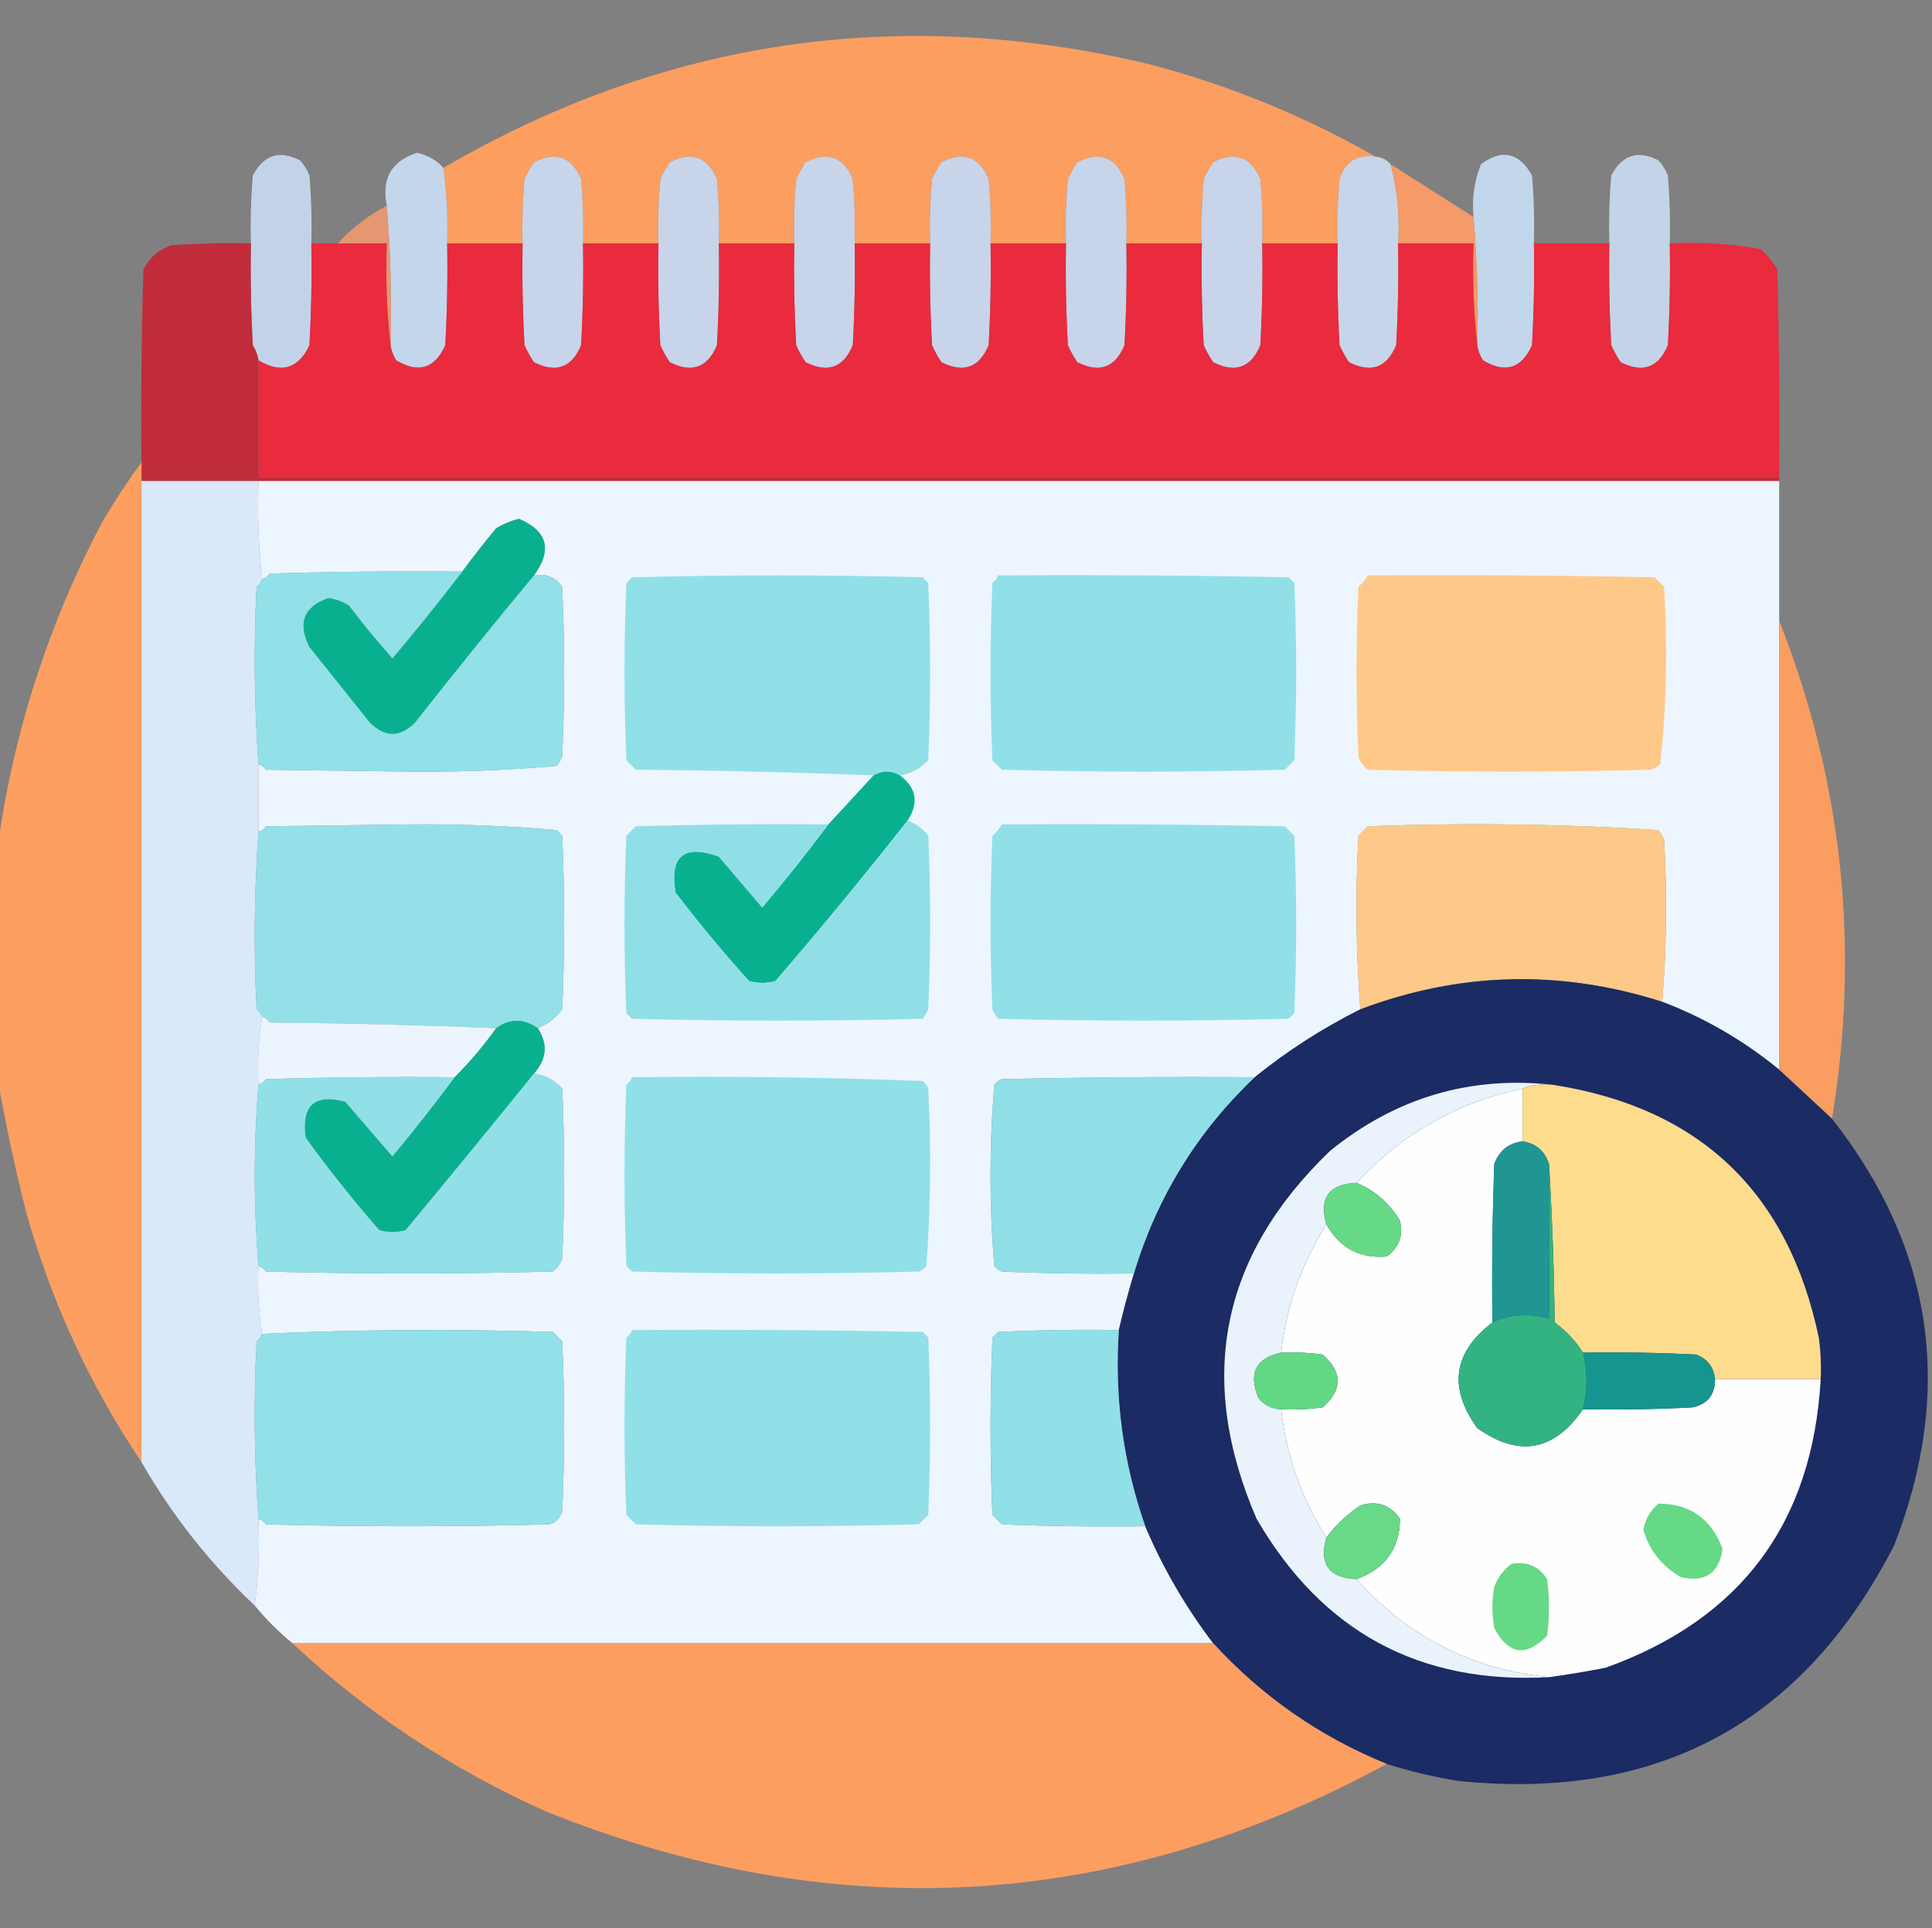 <svg xmlns="http://www.w3.org/2000/svg" xmlns:xlink="http://www.w3.org/1999/xlink" width="512px" height="511px" style="shape-rendering:geometricPrecision; text-rendering:geometricPrecision; image-rendering:optimizeQuality; fill-rule:evenodd; clip-rule:evenodd"><rect width="100%" height="100%" fill="#808080" stroke="none"/><g><path style="opacity:0.983" fill="#fe9f60" d="M 364.5,41.5 C 359.615,40.856 356.448,42.856 355,47.5C 354.501,53.157 354.334,58.824 354.5,64.5C 347.833,64.5 341.167,64.5 334.5,64.5C 334.666,58.824 334.499,53.157 334,47.5C 331.523,41.55 327.357,40.05 321.5,43C 320.54,44.419 319.707,45.919 319,47.5C 318.501,53.157 318.334,58.824 318.5,64.5C 311.833,64.5 305.167,64.5 298.5,64.5C 298.666,58.824 298.499,53.157 298,47.5C 295.523,41.55 291.357,40.05 285.5,43C 284.54,44.419 283.707,45.919 283,47.5C 282.501,53.157 282.334,58.824 282.5,64.5C 275.833,64.5 269.167,64.5 262.5,64.5C 262.666,58.824 262.499,53.157 262,47.5C 259.523,41.55 255.357,40.05 249.5,43C 248.54,44.419 247.707,45.919 247,47.5C 246.501,53.157 246.334,58.824 246.5,64.5C 239.833,64.5 233.167,64.5 226.5,64.5C 226.666,58.824 226.499,53.157 226,47.5C 223.523,41.55 219.357,40.05 213.5,43C 212.54,44.419 211.707,45.919 211,47.5C 210.501,53.157 210.334,58.824 210.5,64.5C 203.833,64.5 197.167,64.5 190.5,64.5C 190.666,58.824 190.499,53.157 190,47.5C 187.523,41.55 183.357,40.05 177.5,43C 176.54,44.419 175.707,45.919 175,47.5C 174.501,53.157 174.334,58.824 174.5,64.5C 167.833,64.5 161.167,64.5 154.5,64.5C 154.666,58.824 154.499,53.157 154,47.5C 151.523,41.55 147.357,40.05 141.5,43C 140.54,44.419 139.707,45.919 139,47.5C 138.501,53.157 138.334,58.824 138.5,64.5C 131.833,64.5 125.167,64.5 118.5,64.5C 118.713,57.789 118.38,51.123 117.5,44.5C 175.994,10.421 238.327,1.254 304.5,17C 325.663,22.548 345.663,30.715 364.5,41.5 Z"></path></g><g><path style="opacity:0.962" fill="#c4d6ed" d="M 82.5,64.5 C 82.666,73.506 82.5,82.506 82,91.5C 79.055,97.748 74.555,99.082 68.5,95.5C 68.291,94.078 67.791,92.745 67,91.5C 66.5,82.506 66.334,73.506 66.5,64.5C 66.334,58.491 66.501,52.491 67,46.5C 69.879,41.04 74.045,39.707 79.5,42.5C 80.584,43.665 81.417,44.998 82,46.5C 82.499,52.491 82.666,58.491 82.5,64.5 Z"></path></g><g><path style="opacity:0.982" fill="#c5d8ee" d="M 117.5,44.5 C 118.38,51.123 118.713,57.789 118.5,64.5C 118.666,73.506 118.5,82.506 118,91.5C 115.234,97.689 110.9,99.022 105,95.5C 104.209,94.255 103.709,92.922 103.5,91.5C 103.829,78.989 103.495,66.655 102.5,54.5C 101.082,47.322 103.748,42.655 110.5,40.5C 113.349,41.1 115.682,42.433 117.5,44.5 Z"></path></g><g><path style="opacity:0.966" fill="#c4d9f0" d="M 406.5,64.5 C 406.666,73.506 406.5,82.506 406,91.5C 403.234,97.689 398.9,99.022 393,95.5C 392.209,94.255 391.709,92.922 391.5,91.5C 391.79,80.116 391.457,68.782 390.5,57.5C 390.032,52.63 390.698,47.964 392.5,43.5C 398.074,39.41 402.574,40.41 406,46.5C 406.499,52.491 406.666,58.491 406.5,64.5 Z"></path></g><g><path style="opacity:0.962" fill="#c5d7ed" d="M 442.5,64.5 C 442.666,73.506 442.5,82.506 442,91.5C 439.523,97.45 435.357,98.95 429.5,96C 428.54,94.581 427.707,93.081 427,91.5C 426.5,82.506 426.334,73.506 426.5,64.5C 426.334,58.491 426.501,52.491 427,46.5C 429.879,41.04 434.045,39.707 439.5,42.5C 440.584,43.665 441.417,44.998 442,46.5C 442.499,52.491 442.666,58.491 442.5,64.5 Z"></path></g><g><path style="opacity:1" fill="#c7d4e9" d="M 154.5,64.5 C 154.666,73.506 154.5,82.506 154,91.5C 151.523,97.45 147.357,98.95 141.5,96C 140.54,94.581 139.707,93.081 139,91.5C 138.5,82.506 138.334,73.506 138.5,64.5C 138.334,58.824 138.501,53.157 139,47.5C 139.707,45.919 140.54,44.419 141.5,43C 147.357,40.05 151.523,41.55 154,47.5C 154.499,53.157 154.666,58.824 154.5,64.5 Z"></path></g><g><path style="opacity:1" fill="#c7d4e9" d="M 190.5,64.5 C 190.666,73.506 190.5,82.506 190,91.5C 187.523,97.45 183.357,98.95 177.5,96C 176.54,94.581 175.707,93.081 175,91.5C 174.5,82.506 174.334,73.506 174.5,64.5C 174.334,58.824 174.501,53.157 175,47.5C 175.707,45.919 176.54,44.419 177.5,43C 183.357,40.05 187.523,41.55 190,47.5C 190.499,53.157 190.666,58.824 190.5,64.5 Z"></path></g><g><path style="opacity:1" fill="#c7d4e9" d="M 226.5,64.5 C 226.666,73.506 226.5,82.506 226,91.5C 223.523,97.45 219.357,98.95 213.5,96C 212.54,94.581 211.707,93.081 211,91.5C 210.5,82.506 210.334,73.506 210.5,64.5C 210.334,58.824 210.501,53.157 211,47.5C 211.707,45.919 212.54,44.419 213.5,43C 219.357,40.05 223.523,41.55 226,47.5C 226.499,53.157 226.666,58.824 226.5,64.5 Z"></path></g><g><path style="opacity:1" fill="#c7d4e9" d="M 262.5,64.5 C 262.666,73.506 262.5,82.506 262,91.5C 259.523,97.45 255.357,98.95 249.5,96C 248.54,94.581 247.707,93.081 247,91.5C 246.5,82.506 246.334,73.506 246.5,64.5C 246.334,58.824 246.501,53.157 247,47.5C 247.707,45.919 248.54,44.419 249.5,43C 255.357,40.05 259.523,41.55 262,47.5C 262.499,53.157 262.666,58.824 262.5,64.5 Z"></path></g><g><path style="opacity:1" fill="#c7d4e9" d="M 298.5,64.5 C 298.666,73.506 298.5,82.506 298,91.5C 295.523,97.45 291.357,98.95 285.5,96C 284.54,94.581 283.707,93.081 283,91.5C 282.5,82.506 282.334,73.506 282.5,64.5C 282.334,58.824 282.501,53.157 283,47.5C 283.707,45.919 284.54,44.419 285.5,43C 291.357,40.05 295.523,41.55 298,47.5C 298.499,53.157 298.666,58.824 298.5,64.5 Z"></path></g><g><path style="opacity:1" fill="#c7d4e9" d="M 334.5,64.5 C 334.666,73.506 334.5,82.506 334,91.5C 331.523,97.45 327.357,98.95 321.5,96C 320.54,94.581 319.707,93.081 319,91.5C 318.5,82.506 318.334,73.506 318.5,64.5C 318.334,58.824 318.501,53.157 319,47.5C 319.707,45.919 320.54,44.419 321.5,43C 327.357,40.05 331.523,41.55 334,47.5C 334.499,53.157 334.666,58.824 334.5,64.5 Z"></path></g><g><path style="opacity:1" fill="#c7d5ea" d="M 364.5,41.5 C 366.153,41.66 367.486,42.326 368.5,43.5C 370.335,50.323 371.002,57.323 370.5,64.5C 370.666,73.506 370.5,82.506 370,91.5C 367.523,97.45 363.357,98.95 357.5,96C 356.54,94.581 355.707,93.081 355,91.5C 354.5,82.506 354.334,73.506 354.5,64.5C 354.334,58.824 354.501,53.157 355,47.5C 356.448,42.856 359.615,40.856 364.5,41.5 Z"></path></g><g><path style="opacity:0.938" fill="#fb9d66" d="M 368.5,43.5 C 375.862,48.177 383.195,52.844 390.5,57.5C 391.457,68.782 391.79,80.116 391.5,91.5C 390.507,82.682 390.173,73.682 390.5,64.5C 383.833,64.5 377.167,64.5 370.5,64.5C 371.002,57.323 370.335,50.323 368.5,43.5 Z"></path></g><g><path style="opacity:0.858" fill="#f69b6f" d="M 102.5,54.5 C 103.495,66.655 103.829,78.989 103.5,91.5C 102.507,82.682 102.173,73.682 102.5,64.5C 98.167,64.5 93.833,64.5 89.5,64.5C 93.258,60.408 97.591,57.075 102.5,54.5 Z"></path></g><g><path style="opacity:0.997" fill="#ea2a3d" d="M 82.5,64.5 C 84.833,64.5 87.167,64.5 89.5,64.5C 93.833,64.5 98.167,64.5 102.5,64.5C 102.173,73.682 102.507,82.682 103.5,91.5C 103.709,92.922 104.209,94.255 105,95.5C 110.9,99.022 115.234,97.689 118,91.5C 118.5,82.506 118.666,73.506 118.5,64.5C 125.167,64.5 131.833,64.5 138.5,64.5C 138.334,73.506 138.5,82.506 139,91.5C 139.707,93.081 140.54,94.581 141.5,96C 147.357,98.95 151.523,97.45 154,91.5C 154.5,82.506 154.666,73.506 154.5,64.5C 161.167,64.5 167.833,64.5 174.5,64.5C 174.334,73.506 174.5,82.506 175,91.5C 175.707,93.081 176.54,94.581 177.5,96C 183.357,98.95 187.523,97.45 190,91.5C 190.5,82.506 190.666,73.506 190.5,64.5C 197.167,64.5 203.833,64.5 210.5,64.5C 210.334,73.506 210.5,82.506 211,91.5C 211.707,93.081 212.54,94.581 213.5,96C 219.357,98.95 223.523,97.45 226,91.5C 226.5,82.506 226.666,73.506 226.5,64.5C 233.167,64.5 239.833,64.5 246.5,64.5C 246.334,73.506 246.5,82.506 247,91.5C 247.707,93.081 248.54,94.581 249.5,96C 255.357,98.95 259.523,97.45 262,91.5C 262.5,82.506 262.666,73.506 262.5,64.5C 269.167,64.5 275.833,64.5 282.5,64.5C 282.334,73.506 282.5,82.506 283,91.5C 283.707,93.081 284.54,94.581 285.5,96C 291.357,98.95 295.523,97.45 298,91.5C 298.5,82.506 298.666,73.506 298.5,64.5C 305.167,64.5 311.833,64.5 318.5,64.5C 318.334,73.506 318.5,82.506 319,91.5C 319.707,93.081 320.54,94.581 321.5,96C 327.357,98.95 331.523,97.45 334,91.5C 334.5,82.506 334.666,73.506 334.5,64.5C 341.167,64.5 347.833,64.5 354.5,64.5C 354.334,73.506 354.5,82.506 355,91.5C 355.707,93.081 356.54,94.581 357.5,96C 363.357,98.95 367.523,97.45 370,91.5C 370.5,82.506 370.666,73.506 370.5,64.5C 377.167,64.5 383.833,64.5 390.5,64.5C 390.173,73.682 390.507,82.682 391.5,91.5C 391.709,92.922 392.209,94.255 393,95.5C 398.9,99.022 403.234,97.689 406,91.5C 406.5,82.506 406.666,73.506 406.5,64.5C 413.167,64.5 419.833,64.5 426.5,64.5C 426.334,73.506 426.5,82.506 427,91.5C 427.707,93.081 428.54,94.581 429.5,96C 435.357,98.95 439.523,97.45 442,91.5C 442.5,82.506 442.666,73.506 442.5,64.5C 450.585,64.099 458.585,64.599 466.5,66C 468.378,67.543 469.878,69.376 471,71.5C 471.5,89.83 471.667,108.164 471.5,126.5C 337.167,126.5 202.833,126.5 68.5,126.5C 68.5,116.167 68.5,105.833 68.5,95.5C 74.555,99.082 79.055,97.748 82,91.5C 82.5,82.506 82.666,73.506 82.5,64.5 Z"></path></g><g><path style="opacity:1" fill="#c12c3b" d="M 66.5,64.5 C 66.334,73.506 66.5,82.506 67,91.5C 67.791,92.745 68.291,94.078 68.5,95.5C 68.5,105.833 68.5,116.167 68.5,126.5C 202.833,126.5 337.167,126.5 471.5,126.5C 471.5,126.833 471.5,127.167 471.5,127.5C 337.167,127.5 202.833,127.5 68.5,127.5C 58.167,127.5 47.833,127.5 37.5,127.5C 37.5,125.833 37.5,124.167 37.5,122.5C 37.333,105.497 37.5,88.497 38,71.5C 39.587,68.244 42.087,66.077 45.5,65C 52.492,64.5 59.492,64.334 66.5,64.5 Z"></path></g><g><path style="opacity:0.98" fill="#fe9f5f" d="M 37.5,122.5 C 37.5,124.167 37.5,125.833 37.5,127.5C 37.5,214.167 37.5,300.833 37.5,387.5C 23.886,367.262 13.719,345.262 7,321.5C 4.027,309.794 1.527,298.128 -0.5,286.5C -0.5,265.5 -0.5,244.5 -0.5,223.5C 3.715,193.685 12.882,165.352 27,138.5C 30.275,132.93 33.775,127.597 37.5,122.5 Z"></path></g><g><path style="opacity:1" fill="#d9e9fb" d="M 37.5,127.5 C 47.833,127.5 58.167,127.5 68.5,127.5C 68.174,136.349 68.507,145.016 69.5,153.5C 69.217,154.289 68.717,154.956 68,155.5C 67.198,171.211 67.364,186.878 68.5,202.5C 68.5,208.5 68.5,214.5 68.5,220.5C 67.364,236.122 67.198,251.789 68,267.5C 68.717,268.044 69.217,268.711 69.5,269.5C 68.51,275.31 68.177,281.31 68.5,287.5C 67.18,303.47 67.18,319.47 68.5,335.5C 68.177,341.69 68.51,347.69 69.5,353.5C 69.217,354.289 68.717,354.956 68,355.5C 67.198,371.211 67.364,386.878 68.5,402.5C 68.825,410.352 68.492,418.018 67.5,425.5C 55.602,414.276 45.602,401.609 37.5,387.5C 37.5,300.833 37.5,214.167 37.5,127.5 Z"></path></g><g><path style="opacity:1" fill="#edf5fe" d="M 68.5,127.5 C 202.833,127.5 337.167,127.5 471.5,127.5C 471.5,139.833 471.5,152.167 471.5,164.5C 471.5,204.167 471.5,243.833 471.5,283.5C 462.14,275.803 451.807,269.803 440.5,265.5C 441.661,251.339 441.827,237.006 441,222.5C 440.626,221.584 440.126,220.75 439.5,220C 413.921,218.352 388.254,218.019 362.5,219C 361.667,219.833 360.833,220.667 360,221.5C 359.172,237.006 359.339,252.339 360.5,267.5C 350.524,272.489 341.19,278.489 332.5,285.5C 310.164,285.333 287.831,285.5 265.5,286C 264.692,286.308 264.025,286.808 263.5,287.5C 262.167,303.5 262.167,319.5 263.5,335.5C 264.025,336.192 264.692,336.692 265.5,337C 277.162,337.5 288.829,337.667 300.5,337.5C 298.989,342.551 297.655,347.551 296.5,352.5C 285.828,352.333 275.161,352.5 264.5,353C 264,353.5 263.5,354 263,354.5C 262.333,370.167 262.333,385.833 263,401.5C 263.833,402.333 264.667,403.167 265.5,404C 278.162,404.5 290.829,404.667 303.5,404.5C 308.195,415.552 314.195,425.886 321.5,435.5C 240.167,435.5 158.833,435.5 77.5,435.5C 73.833,432.5 70.5,429.167 67.5,425.5C 68.492,418.018 68.825,410.352 68.5,402.5C 69.289,402.783 69.956,403.283 70.5,404C 95.5,404.667 120.5,404.667 145.5,404C 147.333,403.5 148.5,402.333 149,400.5C 149.667,385.5 149.667,370.5 149,355.5C 148.167,354.667 147.333,353.833 146.5,353C 120.761,352.177 95.094,352.343 69.5,353.5C 68.51,347.69 68.177,341.69 68.5,335.5C 69.289,335.783 69.956,336.283 70.5,337C 95.833,337.667 121.167,337.667 146.5,337C 147.701,336.097 148.535,334.931 149,333.5C 149.667,318.5 149.667,303.5 149,288.5C 146.887,286.267 144.387,284.933 141.5,284.5C 144.917,280.689 145.251,276.689 142.5,272.5C 145.028,271.492 147.195,269.826 149,267.5C 149.667,252.167 149.667,236.833 149,221.5C 148.5,221 148,220.5 147.5,220C 134.424,218.851 121.258,218.351 108,218.5C 95.5,218.667 83,218.833 70.5,219C 69.956,219.717 69.289,220.217 68.5,220.5C 68.5,214.5 68.5,208.5 68.5,202.5C 69.289,202.783 69.956,203.283 70.5,204C 83,204.167 95.5,204.333 108,204.5C 121.258,204.649 134.424,204.149 147.5,203C 148.126,202.25 148.626,201.416 149,200.5C 149.667,185.5 149.667,170.5 149,155.5C 147.195,152.961 144.695,151.961 141.5,152.5C 146.432,145.724 145.099,140.724 137.5,137.5C 135.39,138.054 133.39,138.888 131.5,140C 128.371,143.773 125.371,147.606 122.5,151.5C 105.497,151.333 88.497,151.5 71.5,152C 70.956,152.717 70.289,153.217 69.5,153.5C 68.507,145.016 68.174,136.349 68.5,127.5 Z"></path></g><g><path style="opacity:1" fill="#09b08f" d="M 141.5,152.5 C 130.864,165.312 120.364,178.312 110,191.5C 106,195.5 102,195.5 98,191.5C 92.667,184.833 87.333,178.167 82,171.5C 78.794,165.118 80.46,160.785 87,158.5C 88.984,158.741 90.817,159.408 92.5,160.5C 96.144,165.312 99.978,169.979 104,174.5C 110.38,166.959 116.547,159.292 122.5,151.5C 125.371,147.606 128.371,143.773 131.5,140C 133.39,138.888 135.39,138.054 137.5,137.5C 145.099,140.724 146.432,145.724 141.5,152.5 Z"></path></g><g><path style="opacity:1" fill="#92e0e8" d="M 122.5,151.5 C 116.547,159.292 110.38,166.959 104,174.5C 99.978,169.979 96.144,165.312 92.5,160.5C 90.817,159.408 88.984,158.741 87,158.5C 80.46,160.785 78.794,165.118 82,171.5C 87.333,178.167 92.667,184.833 98,191.5C 102,195.5 106,195.5 110,191.5C 120.364,178.312 130.864,165.312 141.5,152.5C 144.695,151.961 147.195,152.961 149,155.5C 149.667,170.5 149.667,185.5 149,200.5C 148.626,201.416 148.126,202.25 147.5,203C 134.424,204.149 121.258,204.649 108,204.5C 95.5,204.333 83,204.167 70.5,204C 69.956,203.283 69.289,202.783 68.5,202.5C 67.364,186.878 67.198,171.211 68,155.5C 68.717,154.956 69.217,154.289 69.5,153.5C 70.289,153.217 70.956,152.717 71.5,152C 88.497,151.5 105.497,151.333 122.5,151.5 Z"></path></g><g><path style="opacity:1" fill="#91e0e8" d="M 238.5,205.5 C 236.167,204.167 233.833,204.167 231.5,205.5C 210.671,204.668 189.671,204.168 168.5,204C 167.667,203.167 166.833,202.333 166,201.5C 165.333,185.833 165.333,170.167 166,154.5C 166.5,154 167,153.5 167.5,153C 193.167,152.333 218.833,152.333 244.5,153C 245,153.5 245.5,154 246,154.5C 246.667,170.167 246.667,185.833 246,201.5C 243.887,203.733 241.387,205.067 238.5,205.5 Z"></path></g><g><path style="opacity:1" fill="#91e0e8" d="M 264.5,152.5 C 290.169,152.333 315.835,152.5 341.5,153C 342,153.5 342.5,154 343,154.5C 343.667,170.167 343.667,185.833 343,201.5C 342.167,202.333 341.333,203.167 340.5,204C 315.5,204.667 290.5,204.667 265.5,204C 264.667,203.167 263.833,202.333 263,201.5C 262.333,185.833 262.333,170.167 263,154.5C 263.717,153.956 264.217,153.289 264.5,152.5 Z"></path></g><g><path style="opacity:1" fill="#fec988" d="M 362.5,152.5 C 387.836,152.333 413.169,152.5 438.5,153C 439.333,153.833 440.167,154.667 441,155.5C 441.968,171.259 441.635,186.926 440,202.5C 439.25,203.126 438.416,203.626 437.5,204C 412.5,204.667 387.5,204.667 362.5,204C 361.299,203.097 360.465,201.931 360,200.5C 359.333,185.5 359.333,170.5 360,155.5C 361.045,154.627 361.878,153.627 362.5,152.5 Z"></path></g><g><path style="opacity:0.96" fill="#fe9e60" d="M 471.5,164.5 C 488.291,207.071 492.958,251.071 485.5,296.5C 480.833,292.167 476.167,287.833 471.5,283.5C 471.5,243.833 471.5,204.167 471.5,164.5 Z"></path></g><g><path style="opacity:1" fill="#09b090" d="M 238.5,205.5 C 242.896,208.82 243.563,212.82 240.5,217.5C 229.21,231.872 217.544,246.039 205.5,260C 203.167,260.667 200.833,260.667 198.5,260C 191.642,252.443 185.142,244.61 179,236.5C 177.409,226.872 181.242,223.705 190.5,227C 194.333,231.5 198.167,236 202,240.5C 208.082,233.318 213.916,225.985 219.5,218.5C 223.5,214.167 227.5,209.833 231.5,205.5C 233.833,204.167 236.167,204.167 238.5,205.5 Z"></path></g><g><path style="opacity:1" fill="#93e0e8" d="M 142.5,272.5 C 138.763,269.923 135.097,269.923 131.5,272.5C 111.671,271.668 91.671,271.168 71.5,271C 70.956,270.283 70.289,269.783 69.5,269.5C 69.217,268.711 68.717,268.044 68,267.5C 67.198,251.789 67.364,236.122 68.5,220.5C 69.289,220.217 69.956,219.717 70.5,219C 83,218.833 95.5,218.667 108,218.5C 121.258,218.351 134.424,218.851 147.5,220C 148,220.5 148.5,221 149,221.5C 149.667,236.833 149.667,252.167 149,267.5C 147.195,269.826 145.028,271.492 142.5,272.5 Z"></path></g><g><path style="opacity:1" fill="#90dfe7" d="M 240.5,217.5 C 242.667,218.198 244.5,219.531 246,221.5C 246.667,236.833 246.667,252.167 246,267.5C 245.626,268.416 245.126,269.25 244.5,270C 218.833,270.667 193.167,270.667 167.5,270C 167,269.5 166.5,269 166,268.5C 165.333,252.833 165.333,237.167 166,221.5C 166.833,220.667 167.667,219.833 168.5,219C 185.497,218.5 202.497,218.333 219.5,218.5C 213.916,225.985 208.082,233.318 202,240.5C 198.167,236 194.333,231.5 190.5,227C 181.242,223.705 177.409,226.872 179,236.5C 185.142,244.61 191.642,252.443 198.5,260C 200.833,260.667 203.167,260.667 205.5,260C 217.544,246.039 229.21,231.872 240.5,217.5 Z"></path></g><g><path style="opacity:1" fill="#91e0e8" d="M 265.5,218.5 C 290.502,218.333 315.502,218.5 340.5,219C 341.333,219.833 342.167,220.667 343,221.5C 343.667,237.167 343.667,252.833 343,268.5C 342.5,269 342,269.5 341.5,270C 315.833,270.667 290.167,270.667 264.5,270C 263.874,269.25 263.374,268.416 263,267.5C 262.333,252.167 262.333,236.833 263,221.5C 264.045,220.627 264.878,219.627 265.5,218.5 Z"></path></g><g><path style="opacity:1" fill="#fdc988" d="M 440.5,265.5 C 413.547,256.892 386.88,257.558 360.5,267.5C 359.339,252.339 359.172,237.006 360,221.5C 360.833,220.667 361.667,219.833 362.5,219C 388.254,218.019 413.921,218.352 439.5,220C 440.126,220.75 440.626,221.584 441,222.5C 441.827,237.006 441.661,251.339 440.5,265.5 Z"></path></g><g><path style="opacity:0.99" fill="#1b2b63" d="M 440.5,265.5 C 451.807,269.803 462.14,275.803 471.5,283.5C 476.167,287.833 480.833,292.167 485.5,296.5C 512.438,330.819 517.938,368.485 502,409.5C 477.878,456.57 439.378,477.403 386.5,472C 380.037,470.967 373.704,469.467 367.5,467.5C 349.795,460.308 334.462,449.642 321.5,435.5C 314.195,425.886 308.195,415.552 303.5,404.5C 297.636,387.689 295.302,370.355 296.5,352.5C 297.655,347.551 298.989,342.551 300.5,337.5C 306.585,317.326 317.252,299.993 332.5,285.5C 341.19,278.489 350.524,272.489 360.5,267.5C 386.88,257.558 413.547,256.892 440.5,265.5 Z"></path></g><g><path style="opacity:1" fill="#ecf5fe" d="M 69.5,269.5 C 70.289,269.783 70.956,270.283 71.5,271C 91.671,271.168 111.671,271.668 131.5,272.5C 128.179,277.152 124.513,281.485 120.5,285.5C 103.83,285.333 87.163,285.5 70.5,286C 69.956,286.717 69.289,287.217 68.5,287.5C 68.177,281.31 68.51,275.31 69.5,269.5 Z"></path></g><g><path style="opacity:1" fill="#09b090" d="M 142.5,272.5 C 145.251,276.689 144.917,280.689 141.5,284.5C 130.305,298.355 118.972,312.188 107.5,326C 105.167,326.667 102.833,326.667 100.5,326C 93.62,318.121 87.12,309.955 81,301.5C 79.84,292.989 83.34,289.822 91.5,292C 95.667,296.833 99.833,301.667 104,306.5C 109.714,299.625 115.214,292.625 120.5,285.5C 124.513,281.485 128.179,277.152 131.5,272.5C 135.097,269.923 138.763,269.923 142.5,272.5 Z"></path></g><g><path style="opacity:1" fill="#91e0e7" d="M 141.5,284.5 C 144.387,284.933 146.887,286.267 149,288.5C 149.667,303.5 149.667,318.5 149,333.5C 148.535,334.931 147.701,336.097 146.5,337C 121.167,337.667 95.833,337.667 70.5,337C 69.956,336.283 69.289,335.783 68.5,335.5C 67.18,319.47 67.18,303.47 68.5,287.5C 69.289,287.217 69.956,286.717 70.5,286C 87.163,285.5 103.83,285.333 120.5,285.5C 115.214,292.625 109.714,299.625 104,306.5C 99.833,301.667 95.667,296.833 91.5,292C 83.34,289.822 79.84,292.989 81,301.5C 87.12,309.955 93.62,318.121 100.5,326C 102.833,326.667 105.167,326.667 107.5,326C 118.972,312.188 130.305,298.355 141.5,284.5 Z"></path></g><g><path style="opacity:1" fill="#91e0e8" d="M 167.5,285.5 C 193.211,285.176 218.878,285.509 244.5,286.5C 245.192,287.025 245.692,287.692 246,288.5C 246.817,304.211 246.651,319.878 245.5,335.5C 244.975,336.192 244.308,336.692 243.5,337C 218.167,337.667 192.833,337.667 167.5,337C 167,336.5 166.5,336 166,335.5C 165.333,319.5 165.333,303.5 166,287.5C 166.717,286.956 167.217,286.289 167.5,285.5 Z"></path></g><g><path style="opacity:1" fill="#90dfe7" d="M 332.5,285.5 C 317.252,299.993 306.585,317.326 300.5,337.5C 288.829,337.667 277.162,337.5 265.5,337C 264.692,336.692 264.025,336.192 263.5,335.5C 262.167,319.5 262.167,303.5 263.5,287.5C 264.025,286.808 264.692,286.308 265.5,286C 287.831,285.5 310.164,285.333 332.5,285.5 Z"></path></g><g><path style="opacity:1" fill="#eaf2fb" d="M 411.5,287.5 C 408.615,287.194 405.948,287.527 403.5,288.5C 386.117,292.187 371.451,300.521 359.5,313.5C 352.191,313.807 349.525,317.474 351.5,324.5C 344.925,334.888 340.925,346.222 339.5,358.5C 332.784,359.951 330.784,363.951 333.5,370.5C 335.071,372.415 337.071,373.415 339.5,373.5C 340.927,385.782 344.927,397.116 351.5,407.5C 349.525,414.526 352.191,418.193 359.5,418.5C 373.007,433.754 390.007,442.421 410.5,444.5C 376.159,446.41 350.325,432.41 333,402.5C 316.955,365.394 323.455,332.894 352.5,305C 369.875,290.926 389.541,285.092 411.5,287.5 Z"></path></g><g><path style="opacity:1" fill="#fedc8d" d="M 411.5,287.5 C 450.39,293.555 473.89,315.889 482,354.5C 482.499,358.152 482.665,361.818 482.5,365.5C 473.167,365.5 463.833,365.5 454.5,365.5C 454.16,362.325 452.493,360.159 449.5,359C 439.506,358.5 429.506,358.334 419.5,358.5C 417.572,355.402 415.072,352.735 412,350.5C 411.831,336.327 411.331,322.327 410.5,308.5C 409.388,305.054 407.055,303.054 403.5,302.5C 403.5,297.833 403.5,293.167 403.5,288.5C 405.948,287.527 408.615,287.194 411.5,287.5 Z"></path></g><g><path style="opacity:1" fill="#fefefe" d="M 403.5,288.5 C 403.5,293.167 403.5,297.833 403.5,302.5C 399.808,302.938 397.308,304.938 396,308.5C 395.5,322.496 395.333,336.496 395.5,350.5C 385.104,358.433 383.77,367.766 391.5,378.5C 402.515,386.29 411.849,384.623 419.5,373.5C 429.172,373.666 438.839,373.5 448.5,373C 452.518,372.137 454.518,369.637 454.5,365.5C 463.833,365.5 473.167,365.5 482.5,365.5C 480.364,403.62 461.364,429.12 425.5,442C 420.511,442.974 415.511,443.808 410.5,444.5C 390.007,442.421 373.007,433.754 359.5,418.5C 367.136,415.724 370.969,410.391 371,402.5C 368.398,398.788 364.898,397.622 360.5,399C 356.973,401.362 353.973,404.196 351.5,407.5C 344.927,397.116 340.927,385.782 339.5,373.5C 343.182,373.665 346.848,373.499 350.5,373C 355.833,368.333 355.833,363.667 350.5,359C 346.848,358.501 343.182,358.335 339.5,358.5C 340.925,346.222 344.925,334.888 351.5,324.5C 355.08,330.789 360.413,333.622 367.5,333C 370.792,330.588 371.959,327.421 371,323.5C 368.212,318.873 364.378,315.539 359.5,313.5C 371.451,300.521 386.117,292.187 403.5,288.5 Z"></path></g><g><path style="opacity:1" fill="#1f9693" d="M 403.5,302.5 C 407.055,303.054 409.388,305.054 410.5,308.5C 410.5,322.167 410.5,335.833 410.5,349.5C 405.343,347.938 400.343,348.271 395.5,350.5C 395.333,336.496 395.5,322.496 396,308.5C 397.308,304.938 399.808,302.938 403.5,302.5 Z"></path></g><g><path style="opacity:1" fill="#66d986" d="M 359.5,313.5 C 364.378,315.539 368.212,318.873 371,323.5C 371.959,327.421 370.792,330.588 367.5,333C 360.413,333.622 355.08,330.789 351.5,324.5C 349.525,317.474 352.191,313.807 359.5,313.5 Z"></path></g><g><path style="opacity:1" fill="#34b382" d="M 410.5,308.5 C 411.331,322.327 411.831,336.327 412,350.5C 415.072,352.735 417.572,355.402 419.5,358.5C 420.769,363.486 420.769,368.486 419.5,373.5C 411.849,384.623 402.515,386.29 391.5,378.5C 383.77,367.766 385.104,358.433 395.5,350.5C 400.343,348.271 405.343,347.938 410.5,349.5C 410.5,335.833 410.5,322.167 410.5,308.5 Z"></path></g><g><path style="opacity:1" fill="#92e0e8" d="M 68.5,402.5 C 67.364,386.878 67.198,371.211 68,355.5C 68.717,354.956 69.217,354.289 69.5,353.5C 95.094,352.343 120.761,352.177 146.5,353C 147.333,353.833 148.167,354.667 149,355.5C 149.667,370.5 149.667,385.5 149,400.5C 148.5,402.333 147.333,403.5 145.5,404C 120.5,404.667 95.5,404.667 70.5,404C 69.956,403.283 69.289,402.783 68.5,402.5 Z"></path></g><g><path style="opacity:1" fill="#91e0e8" d="M 167.5,352.5 C 193.169,352.333 218.835,352.5 244.5,353C 245,353.5 245.5,354 246,354.5C 246.667,370.167 246.667,385.833 246,401.5C 245.167,402.333 244.333,403.167 243.5,404C 218.5,404.667 193.5,404.667 168.5,404C 167.667,403.167 166.833,402.333 166,401.5C 165.333,385.833 165.333,370.167 166,354.5C 166.717,353.956 167.217,353.289 167.5,352.5 Z"></path></g><g><path style="opacity:1" fill="#91dfe7" d="M 296.5,352.5 C 295.302,370.355 297.636,387.689 303.5,404.5C 290.829,404.667 278.162,404.5 265.5,404C 264.667,403.167 263.833,402.333 263,401.5C 262.333,385.833 262.333,370.167 263,354.5C 263.5,354 264,353.5 264.5,353C 275.161,352.5 285.828,352.333 296.5,352.5 Z"></path></g><g><path style="opacity:1" fill="#63d884" d="M 339.5,358.5 C 343.182,358.335 346.848,358.501 350.5,359C 355.833,363.667 355.833,368.333 350.5,373C 346.848,373.499 343.182,373.665 339.5,373.5C 337.071,373.415 335.071,372.415 333.5,370.5C 330.784,363.951 332.784,359.951 339.5,358.5 Z"></path></g><g><path style="opacity:1" fill="#159490" d="M 419.5,358.5 C 429.506,358.334 439.506,358.5 449.5,359C 452.493,360.159 454.16,362.325 454.5,365.5C 454.518,369.637 452.518,372.137 448.5,373C 438.839,373.5 429.172,373.666 419.5,373.5C 420.769,368.486 420.769,363.486 419.5,358.5 Z"></path></g><g><path style="opacity:1" fill="#67d987" d="M 359.5,418.5 C 352.191,418.193 349.525,414.526 351.5,407.5C 353.973,404.196 356.973,401.362 360.5,399C 364.898,397.622 368.398,398.788 371,402.5C 370.969,410.391 367.136,415.724 359.5,418.5 Z"></path></g><g><path style="opacity:1" fill="#66d986" d="M 439.5,398.5 C 447.875,398.526 453.541,402.526 456.5,410.5C 455.572,416.967 451.905,419.467 445.5,418C 440.442,415.119 437.109,410.953 435.5,405.5C 435.974,402.689 437.307,400.355 439.5,398.5 Z"></path></g><g><path style="opacity:1" fill="#66d986" d="M 400.5,414.5 C 404.594,413.705 407.761,415.038 410,418.5C 410.667,423.5 410.667,428.5 410,433.5C 404.442,439.241 399.775,438.574 396,431.5C 395.333,427.833 395.333,424.167 396,420.5C 396.979,418.032 398.479,416.032 400.5,414.5 Z"></path></g><g><path style="opacity:0.986" fill="#fe9e60" d="M 77.5,435.5 C 158.833,435.5 240.167,435.5 321.5,435.5C 334.462,449.642 349.795,460.308 367.5,467.5C 295.19,506.712 220.856,510.878 144.5,480C 119.545,468.835 97.211,454.002 77.5,435.5 Z"></path></g></svg>